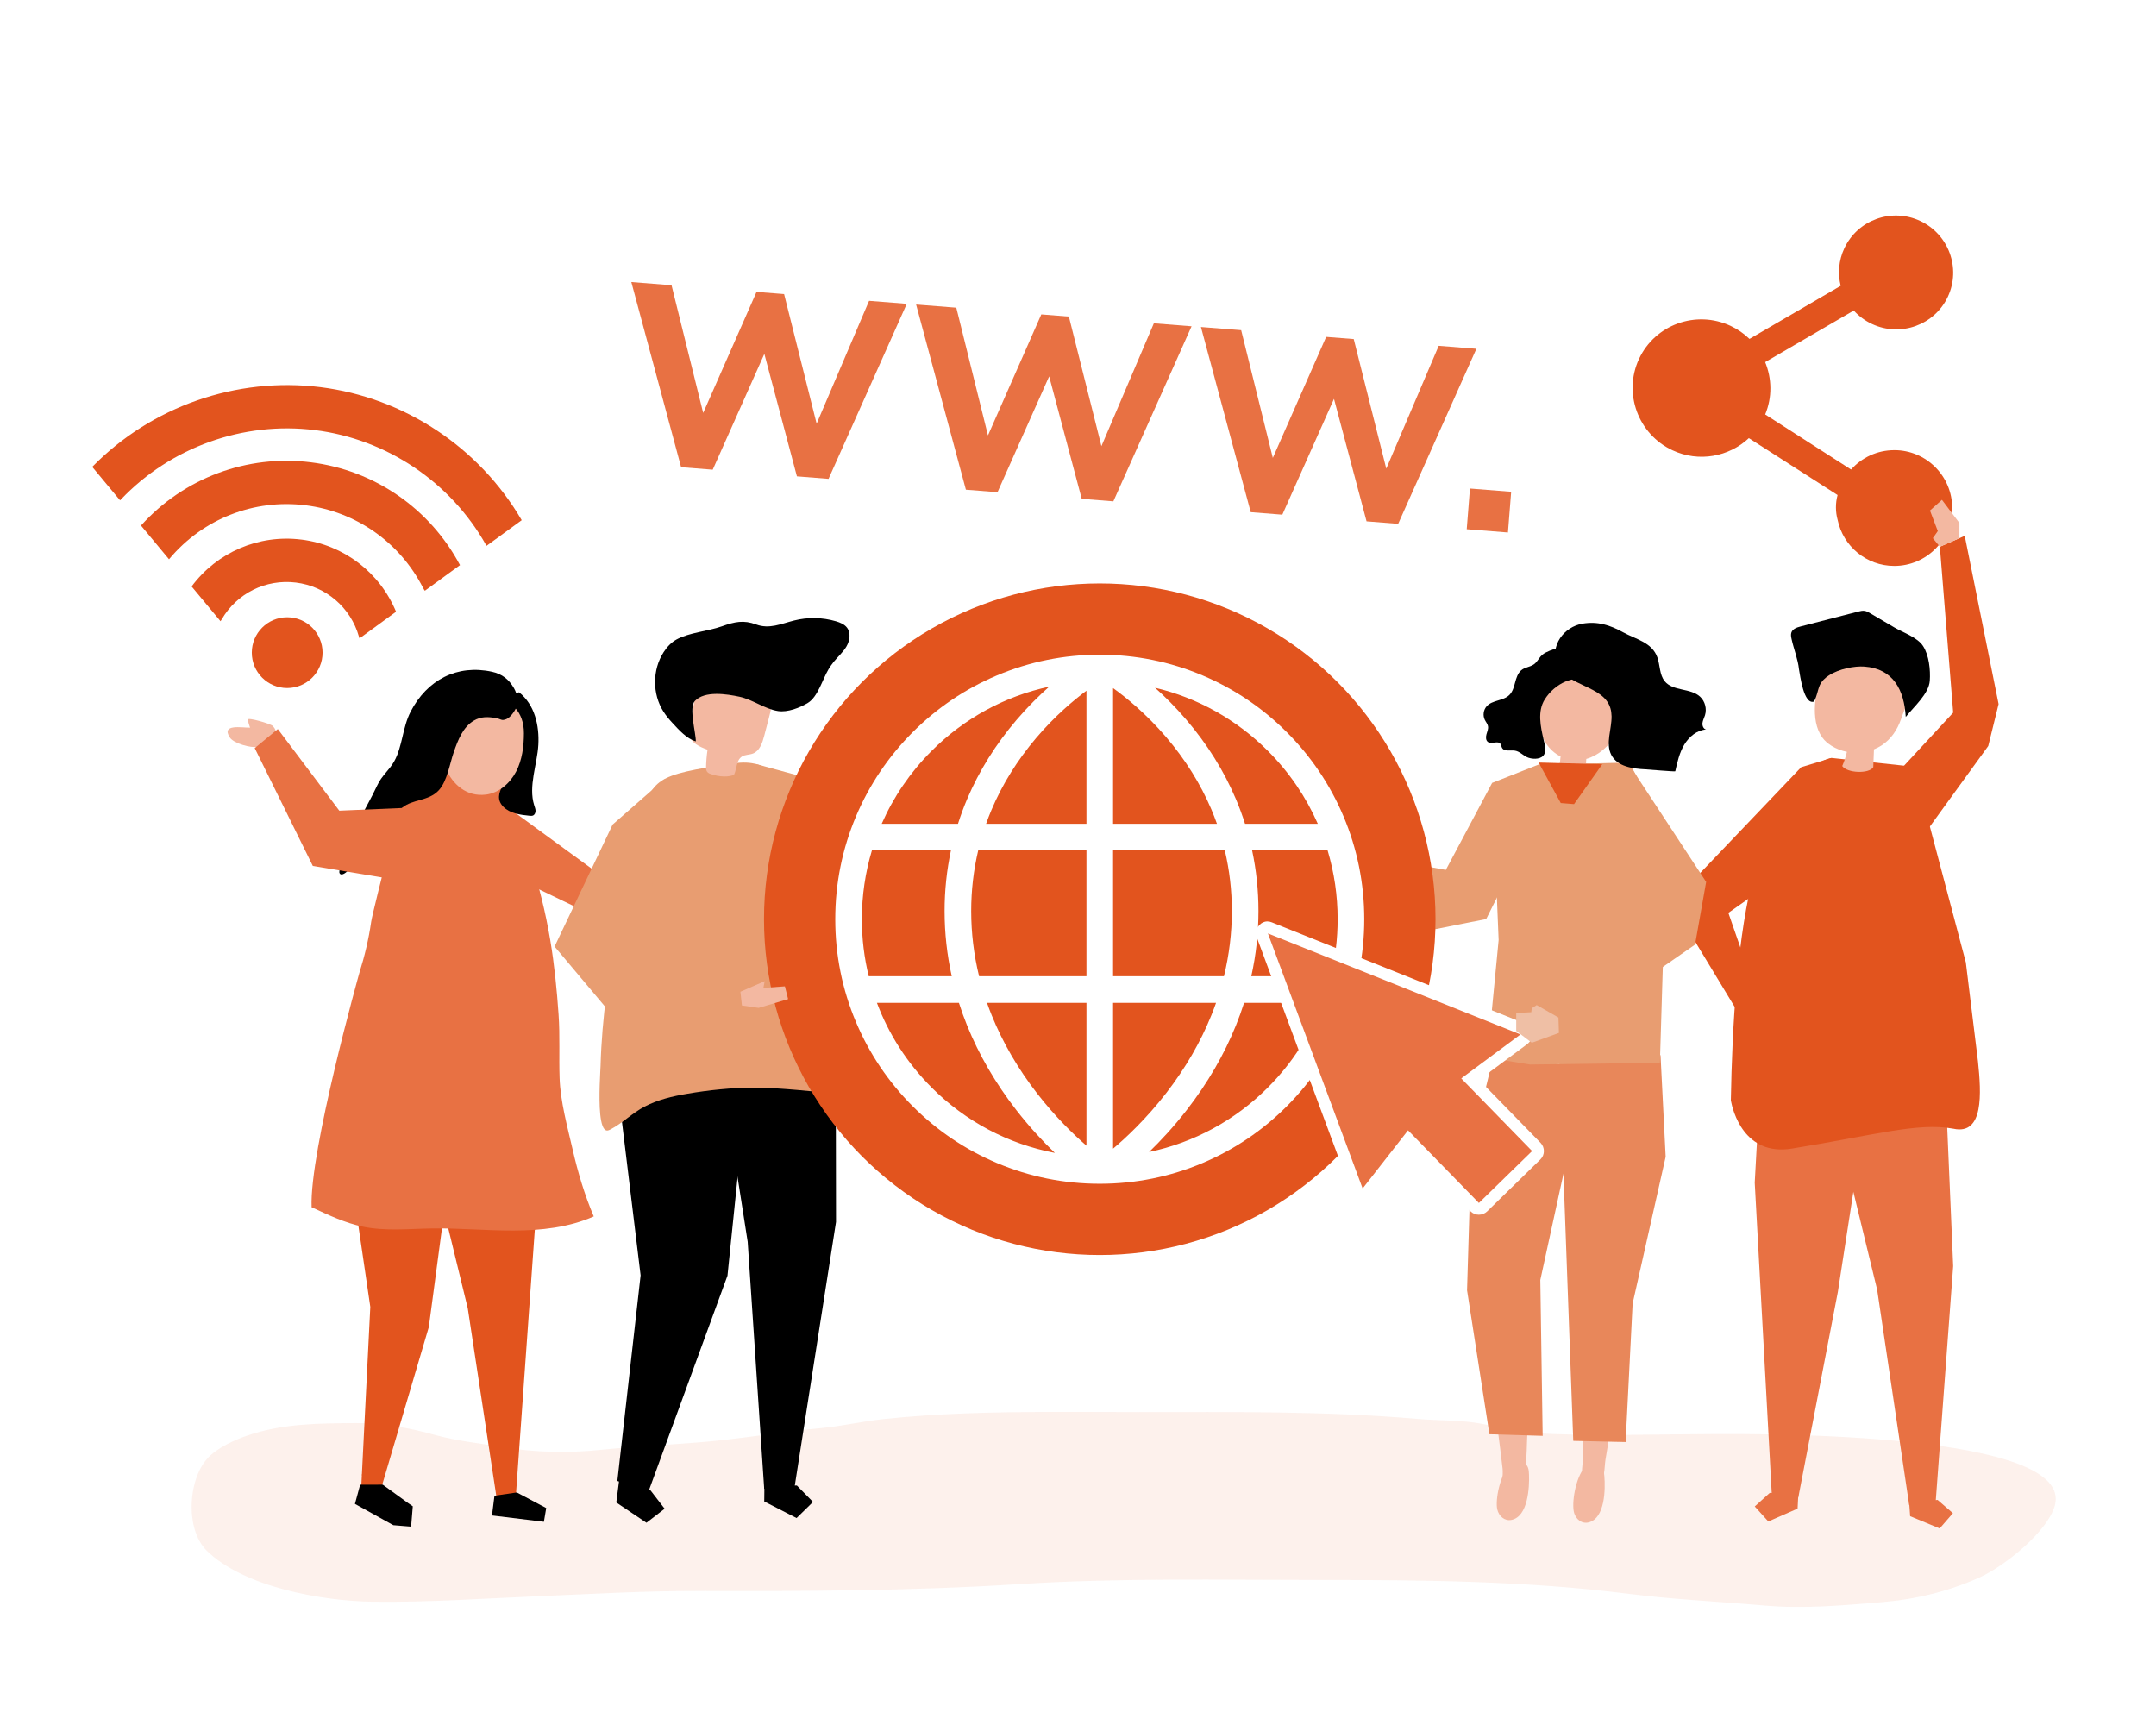 <?xml version="1.0" encoding="UTF-8"?><svg xmlns="http://www.w3.org/2000/svg" viewBox="0 0 1000 800"><g id="Calque_2"><g id="background"><rect width="1000" height="800" fill="#fff" stroke-width="0"/></g></g><g id="Calque_1"><g id="shadow" opacity=".2"><path d="m485.53,654.81c-25.32.07-50.64.65-75.92,3.33-9.53,1.01-18.86,3.23-28.41,4.12-19.08,1.79-37.82,5.12-56.96,6.66-15.42,1.24-30.9,1.97-46.27,3.54-14.41,1.47-30.37,1.13-44.67-1.3-10.59-1.8-21.23-2.82-31.64-5.71-11.65-3.24-24.3-5.56-36.43-5.47-17.3.12-34.15.13-50.71,5.85-5.81,2.01-12.93,5.31-17.34,9.52-10.1,9.65-11.47,33.72-1.38,43.72,16.99,16.84,53.26,23.45,77.08,23.76,26.1.34,51.46-1.5,77.6-2.59,24.29-1.01,48.52-2.44,72.85-2.39,49.69.1,99.39,0,148.99-3.16,46.6-2.97,93.32-1.95,140.02-1.95s95.46.36,143.01,6.42c20.72,2.64,41.82,3.57,62.64,5.41,18.65,1.66,36.57-.03,55.14-1.56,15.59-1.29,31.09-5.1,45.26-11.55,11.22-5.1,31.21-20.96,34.65-33.14,9.64-34.15-135.88-33.33-158.23-33.25-25,.09-50.19.87-75.17-.04-10.51-.38-20.86-2.34-31.11-4.48-10.21-2.13-20.5-1.59-30.86-2.49-43.19-3.74-86.48-3.19-129.81-3.19-14.1,0-28.21-.12-42.31-.08Z" fill="#f3b8a1" stroke-width="0"/></g><polygon points="903.15 522.5 905.93 587.18 897.76 697.15 885.53 698.02 870.67 598.14 850.11 513.62 903.15 522.5" fill="#e87143" stroke-width="0"/><polygon points="885.97 703.17 899.66 708.84 905.81 701.76 898.72 695.62 885.5 696.56 885.97 703.17" fill="#e87143" stroke-width="0"/><polygon points="816.56 499.62 813.88 548.5 821.84 693.86 834.09 694.48 852.44 599.14 868.63 494.59 816.56 499.62" fill="#e87143" stroke-width="0"/><polygon points="833.76 699.64 820.18 705.6 813.89 698.64 820.85 692.35 834.09 693.02 833.76 699.64" fill="#e87143" stroke-width="0"/><path d="m887.77,355.6l-38.22-4.09s-21.26,2.27-35.69,52.76c-8.03,28.09-10.47,72.35-11.06,106.09.9,4.81,6.15,25.9,28.32,22.32,38.08-6.14,58.34-12.28,74.93-9.21,14.12,3.07,12.93-16.38,11.38-31.22l-5.63-45.92-24.03-90.73Z" fill="#e2541e" stroke-width="0"/><path d="m880.39,308.03c-9.63-2.12-19.55-4.03-29.19-2.12-2.11.42-4.38,1.15-5.53,2.98-.44.71-.68,1.52-.9,2.33-2.43,9.05-5.52,22.45.43,30.79,1.14,1.59,2.66,2.85,4.3,3.88,2.19,1.37,4.62,2.3,7.13,2.8-.52,2.25-1.24,4.45-2.16,6.57,2.21,3.33,12.49,3.72,14.39.54.11-2.76.21-5.52.32-8.27,1.25-.51,2.46-1.12,3.6-1.87,4.4-2.9,7.29-7.29,8.98-12.21,1.83-5.35,4.41-10.44,6.08-15.9.61-1.99,1.09-4.26.04-6.05-1.11-1.91-3.52-2.56-5.68-3.05-.61-.14-1.22-.27-1.83-.41Z" fill="#f3b8a1" stroke-width="0"/><path d="m848.33,313.2c4.76-3.06,11.9-4.38,16.38-4.06,13.53.98,18.49,10.92,19.22,23.36,3.73-4.74,10.73-10.7,11.15-16.8.35-4.99-.34-11.8-3.14-16.11-2.62-4.03-9.31-6.25-13.29-8.59-3.75-2.2-7.5-4.41-11.25-6.61-.78-.46-1.58-.92-2.47-1.08-1.05-.18-2.13.09-3.16.35-8.86,2.29-17.73,4.58-26.59,6.87-1.7.44-3.64,1.08-4.27,2.73-.38,1-.16,2.12.07,3.16,1.01,4.6,2.94,9.31,3.42,13.97.54,2.71,2.16,16.59,6.95,14.99,1.41-2.3,1.62-5.14,2.72-7.61.81-1.82,2.35-3.35,4.28-4.59Z" stroke-width="0"/><polygon points="849.55 351.51 835.43 355.8 783.84 409.85 780.77 427.66 805.43 468.38 812.09 453.45 801.65 423.36 818.23 411.69 840.34 361.95 849.55 351.51" fill="#e2541e" stroke-width="0"/><polygon points="879.66 358.87 905.93 330.49 899.75 253.57 911.29 248.5 926.99 326.53 922.19 345.97 892.73 386.6 879.66 358.87" fill="#e2541e" stroke-width="0"/><path d="m735.1,680.38c1.3-1.44,2.83-2.22,4.55-1.95,1.65.26,3.14,1.38,3.82,2.88.47,1.02.56,2.16.66,3.28.48,5.77.43,19.47-7.25,21.44-3.23.83-5.9-1.47-6.76-4.37-1.3-4.37.62-16.47,4.99-21.28Z" fill="#f3b8a1" stroke-width="0"/><path d="m732.36,593.35l.4,35.19c-.47,15.63,1.97,31.35,1.51,46.98-.11,3.59-1.04,7.39-.14,10.95.89,3.48,3.72,4.1,6.62,2.34,3.89-2.36,3.27-7.89,3.91-11.91,1.78-11.07,3.87-22.09,5.73-33.14.91-5.42-.97-13.02-.56-18.5,0,0,5.68-29.49,5.68-29.49l-23.17-2.41Z" fill="#f3b8a1" stroke-width="0"/><polygon points="772.57 536.49 757.25 604.52 754 668.77 729.71 668.22 723.11 488.51 770.19 489.37 772.57 536.49" fill="#e8875a" stroke-width="0"/><path d="m700.36,679.1c1.36-1.36,2.91-2.06,4.62-1.68,1.64.36,3.07,1.57,3.69,3.11.42,1.05.47,2.2.51,3.32.23,5.8-.4,19.51-8.14,21.03-3.25.64-5.82-1.82-6.55-4.77-1.11-4.45,1.33-16.45,5.88-21Z" fill="#f3b8a1" stroke-width="0"/><path d="m713.16,598.29l-2.06,35.13c-.17,9.76-1.47,19.45-2.48,29.15-.94,9.01.52,18.39-4.18,26.58-1.48,2.57-4.46,4.28-6.55,1.16-1.61-2.41-.65-6.42-.96-9.15-1.26-11.14-2.83-22.24-4.16-33.37-.66-5.46,1.58-12.96,1.43-18.46,0,0-4.29-29.72-4.29-29.72l23.25-1.33Z" fill="#f3b8a1" stroke-width="0"/><polygon points="682.43 532.33 680.45 598.37 690.82 665.15 715.52 665.89 714.43 593.61 727.5 533.67 731.89 494.44 692.69 489.82 682.43 532.33" fill="#e8875a" stroke-width="0"/><polygon points="713.43 354.66 755.66 353.65 780.15 399.19 771.45 441.84 769.9 492.88 709.66 493.7 689.84 490.48 695.1 435.95 692.08 363.09 713.43 354.66" fill="#e89d71" stroke-width="0"/><polygon points="757.07 356.79 791.35 409 786.2 438.09 733.1 474.87 723.11 466.13 758.61 421.27 757.23 392.91 757.07 356.79" fill="#e89d71" stroke-width="0"/><polygon points="711.32 382.25 689.33 426.22 665.61 430.94 606.52 405.13 616.71 393.57 670.6 403.44 692.08 363.09 711.32 382.25" fill="#e89d71" stroke-width="0"/><path d="m716.08,319.27c6.37-18.51,30.8-11.57,35.84,4.91,3.29,10.75-5.02,24.7-16.16,27.79-.05.42-.09.82-.09,1.15,0,1.73-.22,3.43-.48,5.15-.1.64-9.84-1.23-10.93-1.44-.38-.08-.8-.18-1.01-.5-.39-.61.25-2.42.32-3.1.08-.8.17-1.61.25-2.41-5.49-2.68-8.96-8.39-9.93-14.21-.97-5.84.27-11.78,2.18-17.35Z" fill="#f3b8a1" stroke-width="0"/><path d="m732.02,302.55c1.31,1.33,1.83,3.19,2.2,4.97.23,1.06.42,2.16.19,3.22-.91,4.2-5.08,3.98-8.3,5.34-3.97,1.67-7.4,4.74-9.63,8.29-3.48,5.55-1.92,12.68-.5,18.8.5,2.15,1.5,5.36-.17,7.28-1.7,1.95-5.62,1.65-7.66.65-1.86-.92-3.39-2.62-5.43-2.96-2.16-.36-5.08.59-6.09-1.39-.28-.55-.31-1.23-.66-1.73-1.19-1.71-4.16.29-5.84-.91-1.03-.74-1.03-2.32-.68-3.57.35-1.25.94-2.51.7-3.78-.21-1.09-1-1.95-1.48-2.95-.96-1.96-.63-4.52.8-6.17,2.66-3.08,7.81-2.49,10.66-5.39,1.48-1.51,2.06-3.68,2.61-5.74s1.22-4.23,2.8-5.63c1.96-1.72,4.79-1.43,6.73-3.48,1.14-1.2,1.9-2.77,3.17-3.81,1.68-1.38,4.97-2.44,7.06-3.14,3.32-1.11,7.03-.4,9.51,2.11Z" stroke-width="0"/><path d="m747.48,332.09c.11,6.09-2.91,12.68-.11,18.04,2.83,5.41,9.89,6.39,15.91,6.67.99.05,13.69,1.14,13.74.9.95-4.24,1.93-8.57,4.15-12.3,2.22-3.73,5.93-6.81,10.17-7.08-1.22-.21-1.84-1.71-1.7-2.98.14-1.27.8-2.4,1.17-3.62.93-2.99.03-6.47-2.23-8.57-4.49-4.19-12.64-2.45-16.49-7.26-2.39-2.98-2.1-7.31-3.35-10.95-2.42-7.04-10.13-8.51-15.89-11.69-6.08-3.36-11.81-5.2-18.82-4.02-8.7,1.45-15.17,10.31-11.81,18.64,4.3,10.69,21.51,9.77,24.73,20.62.35,1.17.49,2.37.52,3.58Z" stroke-width="0"/><polygon points="743.17 354.42 730.07 372.93 723.91 372.43 713.65 353.65 743.17 354.42" fill="#e2541e" stroke-width="0"/><polygon points="229.59 370.12 275.38 403.54 315.31 386.29 321.17 397.06 290.93 417.65 273.98 423.99 229.59 402.62 229.59 370.12" fill="#e87143" stroke-width="0"/><polygon points="286.81 689.33 285.85 696.8 299.84 706.2 308.28 699.69 301.77 691.25 287.77 681.85 286.81 689.33" stroke-width="0"/><polygon points="286.34 686.82 297.13 591.46 284.15 484.71 287.07 462.01 345.06 459.8 347.15 496.76 337.42 591.61 300.79 691.69 286.34 686.82" stroke-width="0"/><polygon points="350.5 354.3 379.67 362.24 413.41 422.02 397.43 436.81 374.93 410.18 350.5 354.3" fill="#e89d71" stroke-width="0"/><polygon points="387.61 470.49 387.76 566.71 368.39 690.59 354.45 690.45 346.79 575.89 328.85 461.24 387.61 470.49" stroke-width="0"/><polygon points="354.47 696.33 369.47 704.02 377.09 696.55 369.62 688.94 354.55 688.79 354.47 696.33" stroke-width="0"/><path d="m278.15,503.21c.13-4.17.36-7.65.4-8.89.3-11.19,1.3-22.35,2.7-33.45,1.26-9.95,2.84-34.66,4.54-44.55,1.41-8.17,6.31-28.55,9.85-36.13,8.81-18.84,6.08-20.58,44.77-26.17,16.95-2.45,20.96,8.11,34.82,20.26,1.37,1.2,1.29,8.33,1.61,10.22.56,3.33,1.16,6.65,1.84,9.95.54,2.6,1.13,5.19,1.8,7.76h0s11.64,52.95,19.33,64.19,23.59,26.97-3,36.57c-4.71,1.52-9.45,2.97-14.36,3.75,0,0-21.75-2.42-32.93-2.33-10.3.08-20.64,1.12-30.77,2.86-6.77,1.13-13.68,2.78-19.74,5.94-5.78,3.02-9.95,7.46-15.81,10.58-.55.3-1.16.6-1.8.52-3.37-.47-3.53-12.3-3.25-21.08Z" fill="#e89d71" stroke-width="0"/><path d="m340.44,359.33c-1.95.96-6.56,1.31-11.36-.57-.97-.38-1.62-1.31-1.61-2.35.04-2.92.27-5.83.7-8.72-3.6-1.27-7.77-3.17-8.4-6.94-.2-1.19,0-2.4.21-3.59.85-4.9,1.69-9.8,2.54-14.7.29-1.7.61-3.44,1.53-4.89,1.62-2.55,4.76-3.66,7.73-4.18,7.59-1.32,15.86.33,21.75,5.3,1.57,1.32,2.98,2.91,3.67,4.84,1.07,2.98.27,6.26-.54,9.32-.74,2.82-1.48,5.64-2.22,8.47-.85,3.25-2.08,6.94-5.21,8.15-1.66.65-3.62.46-5.12,1.41-2.65,1.69-2.29,5.63-3.67,8.45Z" fill="#f3b8a1" stroke-width="0"/><path d="m384.25,310.44c.75-1.22,1.55-2.4,2.45-3.51,1.95-2.4,4.35-4.46,5.91-7.12s2.12-6.27.24-8.73c-1.21-1.58-3.18-2.37-5.09-2.94-6.3-1.86-13.11-1.98-19.47-.36-6.07,1.54-11.49,4.1-17.6,1.82-5.74-2.14-9.88-1.27-15.88.87-6.49,2.32-15.2,2.86-21.07,6.13-2.45,1.36-4.41,3.5-5.93,5.85-5.28,8.16-5.31,19.42-.07,27.61,1.18,1.84,2.58,3.52,4.06,5.12,3.06,3.32,6.72,7.42,10.93,8.65.1-3.77-3.33-15.64-.44-18.73,4.59-4.9,14.97-3.19,20.67-1.98,6.21,1.32,11.75,5.71,17.91,6.65,4.43.68,10.09-1.5,13.86-3.79,4.65-2.83,6.82-11.07,9.54-15.54Z" stroke-width="0"/><polygon points="308.28 361.26 284.15 382.4 257.22 438.98 291.23 479.44 297.08 456.82 308.28 361.26" fill="#e89d71" stroke-width="0"/><polygon points="210.36 534.08 158.63 516.72 171.75 606.09 167.86 683.62 167.71 684.14 167.83 684.15 167.45 691.69 176.43 691.69 176.68 690.59 176.68 690.59 198.89 615.45 208.73 541.69 208.73 541.69 210.36 534.08" fill="#e2541e" stroke-width="0"/><polygon points="177.52 688.54 167.04 688.57 164.62 697.48 164.89 697.55 164.82 697.56 182.43 707.33 190.68 708.01 191.46 698.57 189.19 697 177.52 688.54" stroke-width="0"/><polygon points="250.6 534.62 239.24 694.03 230.59 696.4 216.96 606.73 196.95 524.68 250.6 534.62" fill="#e2541e" stroke-width="0"/><polygon points="239.71 692.15 253.35 699.38 252.27 705.75 228.19 702.82 229.34 693.66 239.71 692.15" stroke-width="0"/><path d="m144.53,559.9c-1.08-26.03,22.17-108.79,22.17-108.79h0c2.46-7.78,4.33-15.69,5.46-23.62.8-5.65,17.72-69.82,16.6-69.9,11.65.85,34.12-1.9,42.76,6.37.25.24.48.48.71.74,6.73,7.67,10.23,23.21,13.41,32.78,4.18,12.56,7.39,25.45,9.58,38.51,1.92,11.42,3.06,22.95,3.86,34.5.69,9.92.14,19.8.48,29.56.37,10.81,3.62,22.53,6.04,33.04,2.43,10.59,5.53,21.05,9.8,31.05-11.57,5.12-24.46,6.51-37.11,6.55-12.65.05-25.29-1.17-37.94-.98-10.7.16-21.53,1.33-32.01-.82-8.33-1.71-16.03-5.42-23.79-9h0Z" fill="#e87143" stroke-width="0"/><path d="m228.64,330.37c5.32,2.63,10.86,9.4,10.52,15.71-.16,3.04-1.85,5.4-1.89,8.65-.12,6.42-9.85,13.14-3.89,19.34,3.06,3.18,7.85,3.81,12.24,4.25.53.05,1.09.1,1.59-.11.81-.34,1.21-1.31,1.19-2.19-.02-.88-.36-1.72-.63-2.56-2.8-8.79,1.43-19.04,1.92-27.99.5-8.94-1.62-18.59-8.95-24.41-4.91,1.5-8.57,3.57-10.99,8.11l-1.12,1.21Z" stroke-width="0"/><path d="m225.34,368.52c6.06-.76,11.21-5.23,14.03-10.65s3.61-11.67,3.63-17.78c.1-20.32-25.05-21.69-35.16-7.19-8.81,12.64-.13,37.83,17.49,35.61Z" fill="#f3b8a1" stroke-width="0"/><path d="m194.9,371c3.12-.89,6.21-1.87,8.63-4.51,3.91-4.26,5.07-12.29,6.91-17.6,1.94-5.6,4.23-11.64,9.32-14.68,3.32-1.98,6.67-1.83,10.31-1.18,2.49.45,2.4,1.4,4.77.48,1.81-.71,3.79-3.49,4.51-5.2,1.22-2.89.63-6.3-.9-9.04-2.35-4.21-5.63-6.71-10.22-7.72-16.12-3.53-30.16,3.68-37.83,18.61-3.69,7.17-3.72,15.96-7.5,22.82-2.33,4.23-5.82,6.68-7.93,11.26-5.49,11.89-15.52,26.5-17.53,39.51-.07.48-.12,1.02.17,1.41.6.79,1.85.22,2.63-.4,4.55-3.58,9.1-7.16,13.66-10.74,1.79-1.41,3.6-2.84,4.93-4.68,3.31-4.59,3.39-11.36,7.84-14.86,2.43-1.91,5.34-2.66,8.23-3.48Z" stroke-width="0"/><path d="m119.39,346.38c-3.04.57-10.98-1.55-12.8-4.36-4.21-6.46,5.77-4.47,9.38-4.56-.41-1.25-.85-2.45-1.01-3.73-.15-1.17,10.56,1.88,11.6,3,2.48,2.69,1.35,4.73,1.12,8.13-2.77.44-5.53,1-8.29,1.52Z" fill="#f3b8a1" stroke-width="0"/><polygon points="203.61 411.33 145.09 401.6 118.14 346.95 128.85 338.12 157.37 375.96 187.16 374.7 214.74 375.89 203.61 411.33" fill="#e87143" stroke-width="0"/><circle cx="133.2" cy="302.68" r="16.41" fill="#e2541e" stroke-width="0"/><path d="m139.74,250.24c-19.83-2.47-39.16,5.96-50.87,21.74l13.41,16.13c.18-.25.35-.52.51-.79,7.02-12.15,20.55-18.88,34.47-17.15,13.92,1.73,25.39,11.57,29.22,25.07.08.28.17.55.27.82l16.95-12.35c-7.5-18.13-24.15-31.01-43.96-33.48Z" fill="#e2541e" stroke-width="0"/><path d="m144.2,214.4c-29.65-3.69-58.86,7.24-78.81,29.33l13,15.64c.07-.08.14-.15.2-.23,15.56-18.52,39.16-27.79,63.12-24.81,23.42,2.91,43.8,17.24,54.51,38.31.24.48.53.92.83,1.34l16.31-11.89c-13.93-26.23-39.67-44.02-69.18-47.69Z" fill="#e2541e" stroke-width="0"/><path d="m148.54,179.54c-38.93-4.84-78.31,8.97-105.76,36.98l12.9,15.52c.12-.11.23-.22.35-.34,23.12-24.32,56.78-36.37,90.03-32.23,33.25,4.14,62.93,24.07,79.39,53.31.07.12.15.24.22.35l16.31-11.88c-19.75-33.85-54.53-56.87-93.43-61.71Z" fill="#e2541e" stroke-width="0"/><path d="m878.61,208.77c-7.97,0-15.12,3.47-20.04,8.98l-39.83-25.54c3.32-8.02,3.09-16.72-.02-24.27l41.1-23.93c2.31,2.56,5.17,4.71,8.49,6.26,13.25,6.17,29.02.47,35.17-12.72,6.14-13.19.36-28.93-12.88-35.11-13.25-6.17-29.02-.47-35.17,12.72-2.63,5.64-3.07,11.76-1.68,17.39l-42.3,24.63c-2.51-2.44-5.46-4.51-8.81-6.07-15.99-7.45-35.03-.56-42.44,15.35-7.41,15.91-.44,34.92,15.55,42.37,12.2,5.69,26.18,3.02,35.41-5.64l41.15,26.39c-1.04,3.84-.99,7.81.02,11.51,2.53,12.2,13.34,21.37,26.29,21.37,14.83,0,26.85-12.02,26.85-26.85,0-14.83-12.02-26.85-26.85-26.85Z" fill="#e2541e" stroke-width="0"/><circle cx="510.09" cy="426.31" r="155.73" fill="#e2541e" stroke-width="0"/><path d="m623.13,378.55c-6.18-14.61-15.02-27.73-26.29-38.99-11.27-11.27-24.38-20.11-38.99-26.29-15.13-6.4-31.2-9.64-47.76-9.64s-32.63,3.24-47.76,9.64c-14.61,6.18-27.73,15.02-38.99,26.29-11.27,11.27-20.11,24.39-26.29,38.99-6.4,15.13-9.64,31.2-9.64,47.76s3.24,32.63,9.64,47.76c6.18,14.61,15.02,27.73,26.29,38.99,11.27,11.27,24.38,20.11,38.99,26.29,15.13,6.4,31.2,9.64,47.76,9.64s32.63-3.24,47.76-9.64c14.61-6.18,27.73-15.02,38.99-26.29s20.11-24.38,26.29-38.99c6.4-15.13,9.64-31.2,9.64-47.76,0-16.56-3.24-32.63-9.64-47.76Zm-172.67,43.97c0-9.61,1.1-19.01,3.26-28.13h50.2v58.35h-49.8c-2.43-9.93-3.66-20.04-3.66-30.23Zm90.44-80.66c8.86,10.36,15.91,21.64,20.97,33.54.93,2.19,1.79,4.41,2.58,6.65h-48.18v-62.93c5.78,4.15,15.2,11.72,24.64,22.75Zm-36.98-21.54v61.73h-46.55c.76-2.15,1.58-4.28,2.48-6.39,5-11.86,12-23.11,20.78-33.45,8.65-10.18,17.38-17.48,23.29-21.88Zm0,144.77v66.24c-5.87-5.09-14.34-13.24-22.82-24.15-8.92-11.49-16.02-23.69-21.11-36.27-.78-1.93-1.52-3.88-2.2-5.83h46.13Zm12.35,67.63v-67.63h47.76c-.66,1.88-1.36,3.74-2.11,5.6-5.04,12.54-12.09,24.71-20.95,36.17-9.34,12.08-18.77,20.85-24.7,25.85Zm0-79.98v-58.35h51.83c2.16,9.12,3.26,18.52,3.26,28.13,0,10.18-1.23,20.3-3.66,30.23h-51.43Zm64.48-58.35h35.02c3.07,10.22,4.66,20.94,4.66,31.91,0,9.03-1.08,17.89-3.18,26.44h-36.87c2.21-9.94,3.32-20.05,3.32-30.23,0-9.58-1-18.98-2.95-28.13Zm7.36-46.11c9.89,9.89,17.66,21.33,23.11,33.76h-33.75c-1.23-3.88-2.64-7.71-4.24-11.47-5.54-13.06-13.27-25.42-22.95-36.74-5.01-5.85-10-10.81-14.56-14.88,19.67,4.66,37.73,14.68,52.39,29.33Zm-156.04,0c15.2-15.2,34.05-25.41,54.57-29.83-4.7,4.17-9.9,9.29-15.11,15.38-9.68,11.32-17.4,23.68-22.95,36.74-1.6,3.77-3.01,7.59-4.24,11.47h-35.38c5.45-12.44,13.22-23.87,23.11-33.76Zm-27.65,46.11h36.65c-1.96,9.15-2.95,18.55-2.95,28.13,0,10.18,1.11,20.28,3.32,30.23h-38.51c-2.09-8.55-3.18-17.41-3.18-26.44,0-10.97,1.59-21.69,4.66-31.91Zm27.65,109.93c-11.32-11.32-19.87-24.67-25.33-39.23h38.03c1.12,3.51,2.37,7,3.77,10.46,5.51,13.63,13.18,26.82,22.8,39.21,6.28,8.09,12.55,14.75,17.92,19.92-21.54-4.09-41.36-14.51-57.2-30.36Zm156.04,0c-15.34,15.34-34.4,25.59-55.14,29.95,5.28-5.11,11.38-11.63,17.49-19.51,9.62-12.39,17.29-25.58,22.8-39.21,1.4-3.46,2.65-6.95,3.77-10.46h36.4c-5.46,14.56-14.01,27.91-25.33,39.23Z" fill="#fff" stroke-width="0"/><polygon points="351.88 467.43 365.54 463.35 364.05 457.44 354.08 458.16 354.67 455.04 343.41 459.95 344.12 466.31 351.88 467.43" fill="#f3b8a1" stroke-width="0"/><path d="m685.91,561.82c-1.06,0-2.03-.41-2.75-1.14l-29.76-30.51-18.47,23.64c-.68.87-1.64,1.34-2.71,1.34-1.66,0-3.35-1.2-3.94-2.79l-43.94-118.29c-.54-1.46-.22-2.9.85-3.9.66-.84,1.61-1.32,2.65-1.32.47,0,.96.1,1.44.29l117.16,46.85c1.47.59,2.46,1.8,2.65,3.26.18,1.43-.45,2.84-1.71,3.77l-23.67,17.56,29.7,30.45c.7.72,1.11,1.72,1.13,2.74.02,1.08-.39,2.08-1.14,2.82l-24.68,24.08c-.74.72-1.76,1.13-2.81,1.13h0Zm-32.91-41.52c1.09,0,2.17.43,2.87,1.15l30.15,30.91,19.05-18.59-30.09-30.84c-.81-.83-1.21-1.9-1.12-3,.09-1.18.74-2.3,1.77-3.07l21.65-16.07-102.45-40.97,38.42,103.44,16.92-21.66c.65-.82,1.68-1.3,2.83-1.3Z" fill="#fff" stroke-width="0"/><path d="m714.51,529.98l-14.41-14.77-14.06-14.41,10.63-7.89,11.62-8.63c1.71-1.27,2.58-3.21,2.32-5.21-.26-2.01-1.61-3.69-3.6-4.48l-21.02-8.41-18.81-7.52-1-.4-61.94-24.77-7.2-2.88-7.2-2.88c-.66-.27-1.34-.4-2.01-.4-1.48,0-2.84.65-3.79,1.81-1.45,1.41-1.9,3.47-1.16,5.47l6,16.15,8.94,24.06,14.49,39.01,9.11,24.53,3.7,9.95,1.71,4.59c.82,2.2,3.08,3.79,5.38,3.79,1.56,0,2.95-.69,3.92-1.93l7.52-9.62,9.87-12.64,15.43,15.82,9.07,9.29,2.02,2.07,2.02,2.07c1.01,1.03,2.38,1.6,3.85,1.6s2.86-.57,3.88-1.57l16.6-16.2,8.08-7.88c2.14-2.09,2.16-5.56.04-7.73Zm-2.18,5.53c-8.23,8.03-16.45,16.05-24.68,24.08-.47.46-1.1.7-1.74.7s-1.2-.22-1.65-.67c-1.34-1.38-2.69-2.76-4.04-4.14-8.98-9.21-17.97-18.42-26.96-27.63-6.52,8.34-13.03,16.68-19.55,25.03-.42.53-.95.75-1.5.75-1.05,0-2.14-.81-2.5-1.78-1.8-4.85-3.6-9.69-5.4-14.54-7.87-21.18-15.73-42.36-23.6-63.54-4.98-13.4-9.96-26.81-14.94-40.21-.37-1-.06-1.81.55-2.32.34-.49.86-.82,1.52-.82.27,0,.56.06.87.18,4.8,1.92,9.6,3.84,14.4,5.76,20.98,8.39,41.96,16.78,62.93,25.17,13.28,5.31,26.55,10.62,39.83,15.93,1.97.79,2.34,3.08.59,4.37-8.36,6.2-16.72,12.41-25.08,18.61.7.72,1.4,1.44,2.1,2.16,9.61,9.85,19.22,19.7,28.83,29.55.89.91.96,2.47.02,3.38Z" fill="#fff" stroke-width="0"/><path d="m676.08,501.84c-1.16-1.19-.77-2.84.47-3.76,7.95-5.9,15.91-11.8,23.86-17.71-3.4-1.36-6.79-2.72-10.19-4.08-20.98-8.39-41.96-16.78-62.93-25.17-11.7-4.68-23.4-9.36-35.09-14.04,1.2,3.23,2.4,6.46,3.6,9.68,7.87,21.18,15.73,42.36,23.6,63.54,4.46,12.01,8.92,24.03,13.39,36.04,6.2-7.94,12.41-15.88,18.61-23.82.38-.49.99-.71,1.61-.71.66,0,1.34.25,1.77.69,1.34,1.38,2.69,2.76,4.04,4.14,9.06,9.29,18.12,18.58,27.19,27.87,7.09-6.91,14.17-13.82,21.26-20.74-.78-.8-1.56-1.6-2.34-2.4-9.61-9.85-19.22-19.7-28.83-29.55Zm9.96,48.34l-8.75-8.97-16.29-16.7-4.03-4.14c-1-1.03-2.45-1.61-3.97-1.61-1.63,0-3.1.69-4.04,1.89l-9.3,11.91-5.92,7.58-4.99-13.43-6.48-17.45-8.4-22.61-15.2-40.93-1.18-3.19,28.66,11.46,31.47,12.58,31.47,12.58,5.08,2.03-7.51,5.58-11.93,8.85c-1.39,1.03-2.26,2.55-2.39,4.18-.12,1.55.43,3.04,1.55,4.2l14.41,14.77,14.41,14.77.19.2-16.86,16.45Z" fill="#fff" stroke-width="0"/><polygon points="677.76 500.14 705.24 479.75 588.08 432.89 632.02 551.18 653.08 524.22 685.94 557.9 698.28 545.86 710.62 533.82 677.76 500.14" fill="#e87143" stroke-width="0"/><polygon points="722.84 471.9 723.07 479.03 710.5 483.6 703.25 478.11 703.25 469.82 710.24 469.43 710.46 467.61 712.75 466.13 722.84 471.9" fill="#efbfa5" stroke-width="0"/><path d="m403.1,139.51l17.48,1.38-36.28,81.19-14.67-1.16-15.11-56.8-23.95,53.71-14.66-1.16-23.09-85.88,18.65,1.47,14.68,59.24,24.74-56.13,12.79,1.01,15.09,60.1,24.33-56.99Z" fill="#e87143" stroke-width="0"/><path d="m535.2,149.94l17.48,1.38-36.28,81.19-14.67-1.16-15.11-56.8-23.95,53.71-14.67-1.16-23.09-85.88,18.65,1.47,14.68,59.24,24.74-56.13,12.79,1.01,15.09,60.1,24.33-56.99Z" fill="#e87143" stroke-width="0"/><path d="m667.3,160.37l17.48,1.38-36.28,81.19-14.66-1.16-15.11-56.8-23.96,53.71-14.66-1.16-23.09-85.88,18.66,1.47,14.68,59.24,24.74-56.13,12.79,1.01,15.09,60.1,24.33-56.99Z" fill="#e87143" stroke-width="0"/><path d="m681.79,226.56l19.12,1.51-1.49,18.89-19.12-1.51,1.49-18.89Z" fill="#e87143" stroke-width="0"/><polygon points="908.82 249.59 908.82 242.54 900.71 231.81 895.16 236.77 898.79 246.3 896.49 249.59 899.75 253.57 908.82 249.59" fill="#f3b8a1" stroke-width="0"/></g></svg>